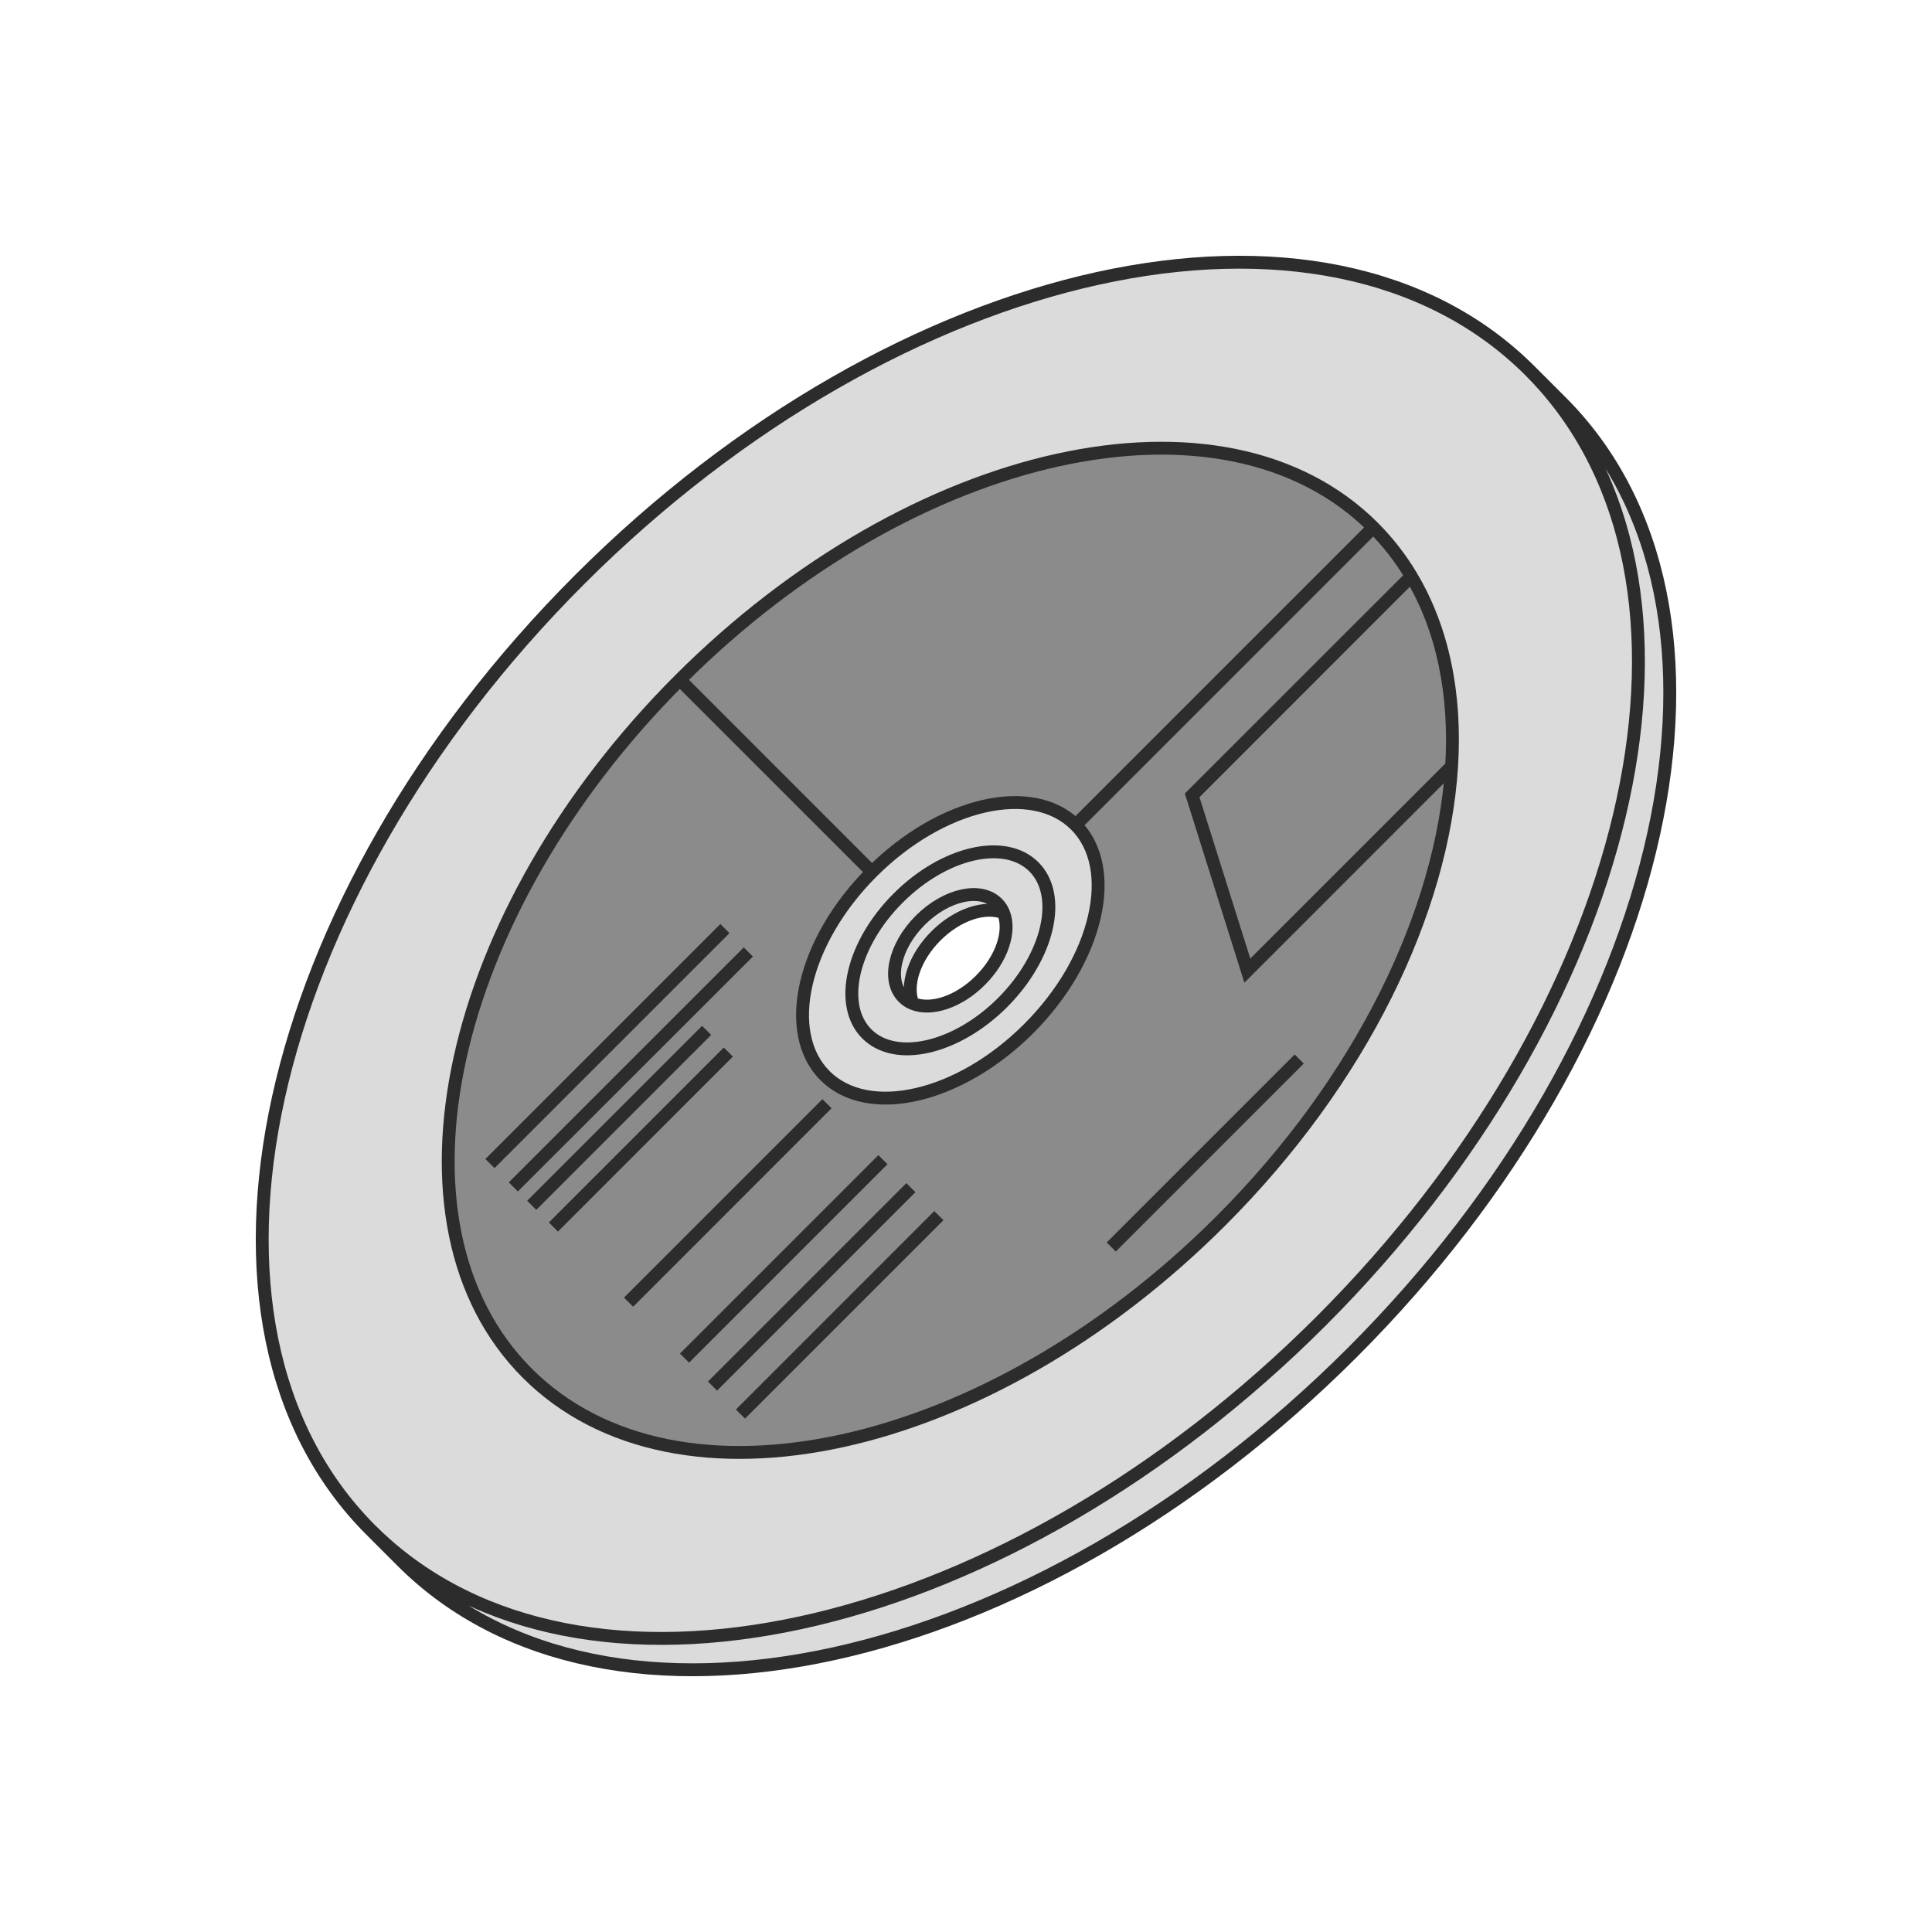 <svg width="30" height="30" viewBox="0 0 30 30" fill="none" xmlns="http://www.w3.org/2000/svg">
<path d="M21 21C25.971 16.029 27.423 9.423 24.243 6.243L23.757 5.757C23.838 5.838 23.917 5.922 23.992 6.008C26.859 9.274 25.357 15.67 20.514 20.514C15.67 25.357 9.274 26.859 6.008 23.992C5.922 23.917 5.838 23.838 5.757 23.757L6.243 24.243C9.423 27.423 16.029 25.971 21 21Z" fill="#DBDBDB"/>
<path fill-rule="evenodd" clip-rule="evenodd" d="M14.174 15.583C14.059 15.301 14.196 14.87 14.533 14.533C14.87 14.196 15.301 14.059 15.583 14.174C15.561 14.119 15.529 14.069 15.486 14.027C15.229 13.769 14.693 13.887 14.29 14.29C13.887 14.693 13.769 15.229 14.027 15.486C14.069 15.529 14.119 15.561 14.174 15.583Z" fill="#DBDBDB"/>
<path fill-rule="evenodd" clip-rule="evenodd" d="M9 9C4.029 13.971 2.577 20.577 5.757 23.757C5.838 23.838 5.922 23.917 6.008 23.992C9.274 26.859 15.67 25.357 20.514 20.514C25.357 15.67 26.859 9.274 23.992 6.008C23.917 5.922 23.838 5.838 23.757 5.757C20.577 2.577 13.971 4.029 9 9ZM15.568 15.568C16.284 14.851 16.502 13.907 16.054 13.46C15.606 13.012 14.662 13.229 13.946 13.946C13.229 14.662 13.012 15.606 13.46 16.054C13.907 16.502 14.851 16.284 15.568 15.568Z" fill="#DBDBDB"/>
<path fill-rule="evenodd" clip-rule="evenodd" d="M16.054 13.46C16.502 13.907 16.284 14.851 15.568 15.568C14.851 16.284 13.907 16.502 13.46 16.054C13.012 15.606 13.229 14.662 13.946 13.946C14.662 13.229 15.606 13.012 16.054 13.46ZM14.027 15.486C13.769 15.229 13.887 14.693 14.29 14.29C14.693 13.887 15.229 13.769 15.486 14.027C15.529 14.069 15.561 14.119 15.583 14.174C15.698 14.456 15.561 14.886 15.223 15.223C14.886 15.561 14.456 15.698 14.174 15.583C14.119 15.561 14.069 15.529 14.027 15.486Z" fill="#DBDBDB"/>
<path d="M23.757 5.757C20.577 2.577 13.971 4.029 9 9C4.029 13.971 2.577 20.577 5.757 23.757M23.757 5.757L24.243 6.243C27.423 9.423 25.971 16.029 21 21C16.029 25.971 9.423 27.423 6.243 24.243L5.757 23.757M23.757 5.757C23.838 5.838 23.917 5.922 23.992 6.008C26.859 9.274 25.357 15.67 20.514 20.514C15.67 25.357 9.274 26.859 6.008 23.992C5.922 23.917 5.838 23.838 5.757 23.757M14.174 15.583C14.059 15.301 14.196 14.87 14.533 14.533C14.87 14.196 15.301 14.059 15.583 14.174M14.174 15.583C14.456 15.698 14.886 15.561 15.223 15.223C15.561 14.886 15.698 14.456 15.583 14.174M14.174 15.583C14.119 15.561 14.069 15.529 14.027 15.486C13.769 15.229 13.887 14.693 14.29 14.29C14.693 13.887 15.229 13.769 15.486 14.027C15.529 14.069 15.561 14.119 15.583 14.174M16.054 13.46C16.502 13.907 16.284 14.851 15.568 15.568C14.851 16.284 13.907 16.502 13.46 16.054C13.012 15.606 13.229 14.662 13.946 13.946C14.662 13.229 15.606 13.012 16.054 13.46Z" stroke="#2C2C2C" stroke-width="0.2"/>
<path d="M21.324 8.189C19.004 5.869 14.183 6.929 10.556 10.556L13.54 13.54C14.615 12.466 16.031 12.139 16.703 12.811L21.324 8.189Z" fill="#8B8B8B"/>
<path d="M18.512 12.35L19.369 15.072L22.541 11.9C22.61 10.791 22.408 9.775 21.914 8.947L18.512 12.35Z" fill="#8B8B8B"/>
<path d="M8.189 21.324C10.509 23.644 15.33 22.585 18.958 18.958C21.146 16.769 22.4 14.146 22.541 11.9L19.369 15.072L18.512 12.35L21.914 8.947C21.75 8.673 21.554 8.419 21.324 8.189L16.703 12.811C17.374 13.482 17.048 14.898 15.973 15.973C14.898 17.048 13.482 17.374 12.811 16.703C12.139 16.031 12.466 14.615 13.54 13.54L10.556 10.556C6.929 14.183 5.869 19.004 8.189 21.324Z" fill="#8B8B8B"/>
<path d="M18.512 12.35L18.441 12.279L18.398 12.322L18.417 12.38L18.512 12.35ZM19.369 15.072L19.273 15.102L19.323 15.259L19.44 15.142L19.369 15.072ZM22.541 11.9L22.64 11.906L22.541 11.9ZM21.914 8.947L22 8.896L22 8.896L21.914 8.947ZM18.887 18.887C17.085 20.689 14.989 21.85 13.062 22.273C11.133 22.697 9.388 22.381 8.26 21.254L8.118 21.395C9.311 22.587 11.136 22.901 13.105 22.469C15.075 22.036 17.203 20.853 19.028 19.028L18.887 18.887ZM8.26 21.254C7.132 20.126 6.816 18.38 7.24 16.452C7.664 14.524 8.824 12.429 10.627 10.627L10.485 10.485C8.66 12.31 7.478 14.439 7.045 16.409C6.612 18.378 6.926 20.203 8.118 21.395L8.26 21.254ZM10.627 10.627C12.429 8.824 14.524 7.664 16.452 7.24C18.38 6.816 20.126 7.132 21.254 8.26L21.395 8.118C20.203 6.926 18.378 6.612 16.409 7.045C14.439 7.478 12.31 8.66 10.485 10.485L10.627 10.627ZM7.679 18.138L11.327 14.49L11.186 14.348L7.537 17.997L7.679 18.138ZM11.549 14.711L7.9 18.36L8.042 18.501L11.691 14.853L11.549 14.711ZM8.664 19.124L11.38 16.407L11.239 16.266L8.523 18.982L8.664 19.124ZM10.902 15.929L8.186 18.645L8.327 18.787L11.043 16.07L10.902 15.929ZM18.417 12.38L19.273 15.102L19.464 15.041L18.607 12.32L18.417 12.38ZM22.441 11.894C22.302 14.11 21.062 16.712 18.887 18.887L19.028 19.028C21.23 16.827 22.498 14.182 22.64 11.906L22.441 11.894ZM19.44 15.142L22.611 11.97L22.47 11.829L19.298 15.001L19.44 15.142ZM21.254 8.26C21.477 8.483 21.669 8.731 21.828 8.999L22 8.896C21.832 8.614 21.631 8.354 21.395 8.118L21.254 8.26ZM21.828 8.999C22.31 9.805 22.509 10.801 22.441 11.894L22.64 11.906C22.711 10.782 22.507 9.745 22 8.896L21.828 8.999ZM18.583 12.421L21.985 9.018L21.844 8.877L18.441 12.279L18.583 12.421ZM9.831 20.291L12.912 17.209L12.771 17.068L9.69 20.149L9.831 20.291ZM14.508 18.805L11.427 21.887L11.569 22.028L14.65 18.947L14.508 18.805ZM10.7 21.159L13.781 18.078L13.639 17.937L10.558 21.018L10.7 21.159ZM11.134 21.594L14.215 18.512L14.074 18.371L10.993 21.452L11.134 21.594ZM20.104 16.374L17.185 19.293L17.326 19.434L20.245 16.515L20.104 16.374ZM16.632 12.882C16.935 13.184 17.023 13.665 16.895 14.218C16.768 14.77 16.428 15.376 15.902 15.902L16.044 16.044C16.592 15.495 16.953 14.856 17.09 14.263C17.227 13.672 17.142 13.109 16.773 12.74L16.632 12.882ZM15.902 15.902C15.376 16.428 14.77 16.768 14.218 16.895C13.665 17.023 13.184 16.935 12.882 16.632L12.74 16.773C13.109 17.142 13.672 17.227 14.263 17.09C14.856 16.953 15.495 16.592 16.044 16.044L15.902 15.902ZM12.882 16.632C12.579 16.329 12.491 15.848 12.618 15.295C12.745 14.744 13.085 14.137 13.611 13.611L13.47 13.47C12.921 14.018 12.56 14.657 12.423 15.25C12.287 15.842 12.371 16.404 12.74 16.773L12.882 16.632ZM13.611 13.611C14.137 13.085 14.744 12.745 15.295 12.618C15.848 12.491 16.329 12.579 16.632 12.882L16.773 12.74C16.404 12.371 15.842 12.287 15.25 12.423C14.657 12.56 14.018 12.921 13.47 13.47L13.611 13.611ZM13.611 13.47L10.627 10.485L10.485 10.627L13.47 13.611L13.611 13.47ZM16.773 12.882L21.395 8.26L21.254 8.118L16.632 12.74L16.773 12.882Z" fill="#2C2C2C"/>
</svg>
